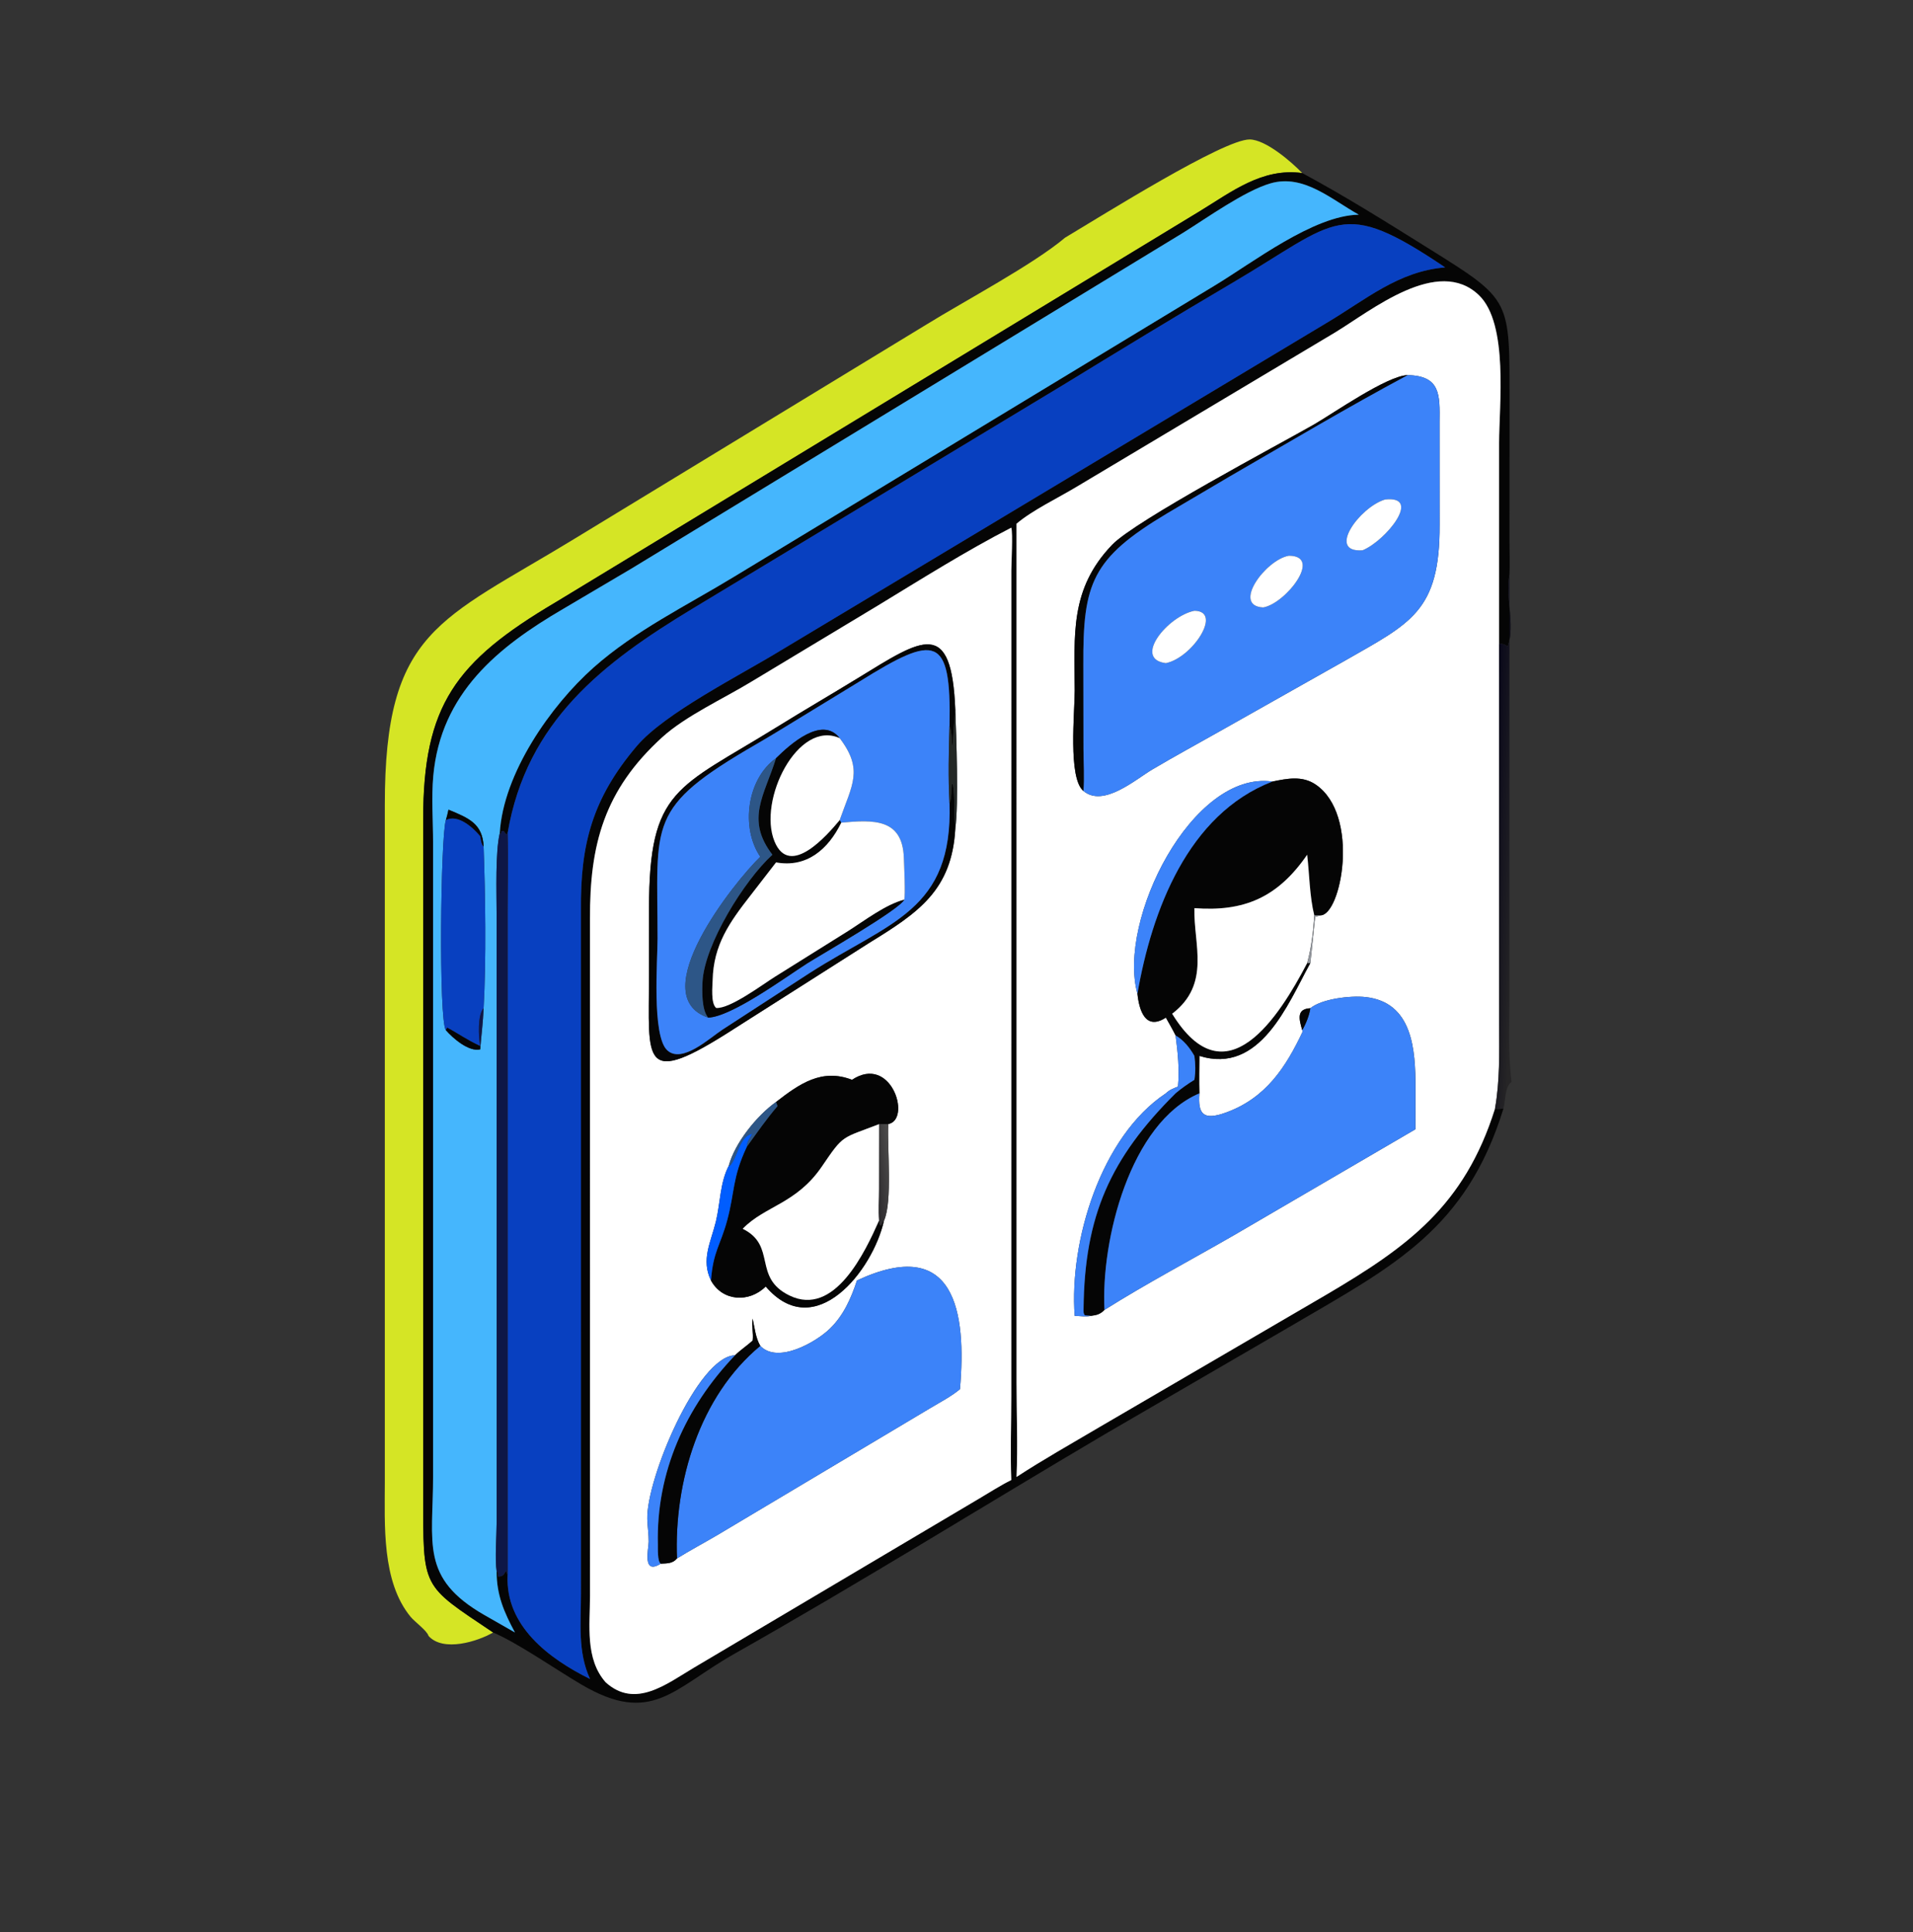<svg width="100" height="101" viewBox="0 0 100 101" fill="none" xmlns="http://www.w3.org/2000/svg">
<rect x="0" y="0" width="100" height="101" fill="#333333" stroke="none"/>
<path d="M68.074 9.048C65.977 8.761 64.382 10.029 62.693 11.057L29.052 31.483C23.798 34.587 22.123 36.884 22.122 42.819L22.124 78.12C22.125 83.117 22.009 82.807 25.778 85.342C24.975 85.81 23.169 86.381 22.4 85.521C22.336 85.262 21.681 84.785 21.468 84.528C19.942 82.681 20.115 79.702 20.116 77.44L20.116 42.083C20.113 32.937 22.971 32.47 30.037 28.162L48.447 16.954C50.457 15.714 54.013 13.827 55.675 12.425C57.677 11.23 63.968 7.278 65.326 7.291C66.168 7.299 67.512 8.463 68.074 9.048Z" fill="#D5E525"/>
<path d="M25.776 85.341C22.007 82.806 22.123 83.116 22.123 78.119L22.121 42.818C22.122 36.883 23.797 34.586 29.05 31.482L62.692 11.056C64.38 10.028 65.976 8.76 68.073 9.047C70.334 10.264 72.511 11.633 74.688 12.993C79.049 15.718 78.911 15.615 78.908 21.135L78.906 28.346C78.906 28.905 78.934 29.479 78.905 30.037C78.67 31.223 79.217 32.656 78.814 33.792C78.663 33.691 78.548 33.648 78.362 33.654L78.362 23.159C78.362 21.206 78.869 16.936 77.313 15.435C75.169 13.367 71.694 16.225 69.785 17.382L56.279 25.446C55.318 26.027 53.964 26.672 53.135 27.378L53.136 72.306C53.136 73.93 53.208 75.591 53.135 77.212C54.538 76.295 56.01 75.468 57.453 74.615L69.333 67.682C73.565 65.188 76.551 63.049 78.147 57.959C78.296 58 78.44 57.952 78.589 57.959C76.65 64.253 72.86 66.174 67.641 69.23L57.751 74.98C51.298 78.789 44.932 82.76 38.408 86.447C35.188 88.266 34.081 90.237 30.378 88.055C29.044 87.27 27.065 85.889 25.776 85.341ZM26.536 43.553L26.474 43.63C26.424 43.569 26.376 43.507 26.328 43.445L26.227 43.444C26.193 43.539 26.208 43.49 26.184 43.594L26.124 43.553C26.309 40.425 28.79 36.885 31.025 34.899C33.215 32.953 35.9 31.658 38.386 30.142L63.499 14.925C65.475 13.735 68.662 11.26 71.031 11.221C69.601 10.431 68.151 9.082 66.415 9.584C65.057 9.977 63.081 11.401 61.849 12.166L33.001 29.727L29.442 31.83C26.037 33.817 23.042 36.23 22.649 40.566C22.547 41.699 22.638 42.916 22.639 44.056L22.639 77.179C22.64 80.676 21.954 82.495 25.32 84.428L26.919 85.341C26.35 84.285 25.956 83.373 25.961 82.146L26.028 82.213L26.026 82.413C26.29 82.425 26.331 82.322 26.455 82.115L26.536 82.358C26.414 85 28.694 86.71 30.845 87.774C30.189 86.352 30.369 84.84 30.369 83.314L30.367 47.582C30.336 44.157 30.954 41.75 33.287 39.001C34.748 37.28 38.658 35.32 40.771 34.028L69.338 16.886C71.367 15.685 73.1 14.172 75.545 13.979C70.044 10.28 69.981 11.52 64.369 14.818C61.405 16.56 58.472 18.353 55.538 20.146L36.21 31.814C31.546 34.632 27.529 37.695 26.536 43.553ZM52.866 27.584C50.48 28.811 48.183 30.263 45.892 31.656L39.31 35.618C37.839 36.516 35.843 37.425 34.614 38.544C31.578 41.31 30.827 44.157 30.842 48.027L30.842 83.431C30.841 84.95 30.575 86.726 31.667 87.952C33.212 89.339 34.83 88.041 36.291 87.172L51.197 78.336C51.748 78.012 52.293 77.655 52.866 77.373C52.805 75.928 52.866 74.461 52.866 73.013L52.867 29.819C52.868 29.376 52.956 27.895 52.866 27.584Z" fill="#050505"/>
<path d="M26.124 43.554C25.89 44.555 25.957 46.623 25.96 47.711L25.962 79.56C25.961 80.283 25.862 81.486 25.961 82.147C25.955 83.375 26.35 84.287 26.919 85.343L25.32 84.429C21.954 82.496 22.64 80.677 22.639 77.181L22.639 44.058C22.638 42.917 22.547 41.701 22.649 40.567C23.042 36.231 26.037 33.818 29.442 31.831L33.001 29.729L61.849 12.167C63.081 11.403 65.057 9.979 66.415 9.586C68.151 9.083 69.601 10.433 71.031 11.223C68.662 11.261 65.475 13.737 63.499 14.927L38.386 30.143C35.9 31.659 33.214 32.955 31.025 34.9C28.79 36.887 26.309 40.426 26.124 43.554ZM23.442 42.328C23.407 42.513 23.357 42.693 23.306 42.874C23.03 43.743 22.925 53.331 23.306 53.856C23.67 54.272 24.502 55.002 25.101 54.859C25.16 54.137 25.251 53.44 25.28 52.708C25.421 50.228 25.372 46.758 25.28 44.27C25.228 43.056 24.506 42.77 23.442 42.328Z" fill="#45B6FD"/>
<path d="M26.536 43.553C27.529 37.696 31.545 34.633 36.209 31.815L55.538 20.148C58.472 18.354 61.405 16.561 64.369 14.819C69.98 11.521 70.044 10.281 75.545 13.98C73.1 14.173 71.367 15.686 69.337 16.887L40.771 34.029C38.657 35.321 34.747 37.281 33.287 39.002C30.953 41.751 30.335 44.158 30.367 47.583L30.369 83.316C30.369 84.841 30.188 86.353 30.844 87.775C28.694 86.712 26.413 85.001 26.536 82.359L26.535 47.828C26.535 46.406 26.577 44.975 26.536 43.553Z" fill="#0840C0"/>
<path d="M53.137 27.379C53.965 26.672 55.319 26.028 56.281 25.447L69.786 17.383C71.695 16.226 75.17 13.368 77.315 15.436C78.87 16.937 78.364 21.207 78.364 23.16L78.364 33.655L78.366 53.587C78.368 55.075 78.41 56.484 78.149 57.96C76.553 63.049 73.567 65.189 69.334 67.683L57.455 74.616C56.012 75.469 54.54 76.296 53.137 77.213C53.21 75.592 53.138 73.931 53.138 72.307L53.137 27.379ZM73.592 19.609C72.51 19.634 69.677 21.624 68.676 22.198C66.881 23.227 59.358 27.205 58.131 28.486C55.914 30.801 56.17 33.174 56.179 36.112C56.182 37.19 55.819 40.687 56.635 41.349C57.679 42.227 59.358 40.745 60.248 40.219C61.39 39.544 62.56 38.907 63.715 38.255L70.265 34.56C73.739 32.568 75.274 31.983 75.255 27.423L75.253 22.071C75.269 20.637 75.304 19.651 73.592 19.609ZM66.517 40.857C62.319 40.261 58.396 48.111 59.458 51.95C59.55 52.834 59.885 53.889 60.944 53.198C61.114 53.505 61.295 53.811 61.451 54.125C61.57 55.014 61.661 55.908 61.578 56.805C61.333 56.9 61.138 56.971 60.944 57.157C57.544 59.413 55.89 64.895 56.178 68.79C56.424 68.796 56.792 68.851 57.022 68.79C57.344 68.748 57.505 68.709 57.737 68.478C59.94 67.09 62.249 65.873 64.505 64.573L73.991 59.035L73.994 56.863C73.994 54.875 73.848 52.387 71.371 52.122C70.602 52.04 69.109 52.209 68.496 52.707C67.767 52.749 67.903 53.269 68.074 53.855L68.101 53.917C67.218 55.794 66.166 57.412 64.079 58.163C62.907 58.585 62.614 58.261 62.698 57.157C62.679 56.506 62.693 55.852 62.698 55.2C65.869 56.197 67.325 52.481 68.459 50.415L68.496 50.349C68.534 50.079 68.74 47.947 68.75 47.928L69.011 47.854C70.107 47.892 71.127 42.6 68.767 41.01C68.067 40.539 67.284 40.7 66.517 40.857Z" fill="white"/>
<path d="M56.635 41.349C55.82 40.687 56.182 37.19 56.179 36.112C56.17 33.173 55.914 30.801 58.131 28.486C59.358 27.205 66.881 23.227 68.677 22.198C69.677 21.624 72.51 19.634 73.593 19.609C70.439 21.296 67.381 23.118 64.284 24.907L61.012 26.837C57.068 29.192 56.608 30.496 56.63 34.764L56.637 39.163C56.638 39.875 56.697 40.642 56.635 41.349Z" fill="#050505"/>
<path d="M73.592 19.609C75.304 19.651 75.269 20.637 75.253 22.071L75.255 27.423C75.274 31.983 73.739 32.568 70.265 34.56L63.716 38.255C62.56 38.907 61.39 39.544 60.248 40.219C59.358 40.745 57.679 42.227 56.635 41.349C56.697 40.642 56.638 39.875 56.637 39.163L56.63 34.764C56.608 30.496 57.068 29.192 61.012 26.837L64.284 24.907C67.381 23.118 70.439 21.296 73.592 19.609ZM72.401 26.114C71.075 26.511 69.327 28.91 71.229 28.767C72.428 28.277 74.374 25.892 72.401 26.114ZM67.376 29.053C66.17 29.254 64.375 31.68 66.035 31.755C67.191 31.561 69.17 29.056 67.376 29.053ZM62.438 31.93C61.045 32.209 59.204 34.454 60.944 34.667C62.331 34.392 63.933 31.943 62.438 31.93Z" fill="#3C83F9"/>
<path d="M71.229 28.767C69.327 28.91 71.075 26.511 72.401 26.114C74.374 25.892 72.428 28.276 71.229 28.767Z" fill="white"/>
<path d="M31.666 87.953C30.575 86.727 30.841 84.95 30.842 83.431L30.841 48.027C30.826 44.157 31.577 41.31 34.614 38.544C35.843 37.425 37.839 36.517 39.309 35.619L45.891 31.656C48.182 30.263 50.48 28.812 52.865 27.584C52.955 27.895 52.867 29.377 52.867 29.819L52.865 73.013C52.865 74.461 52.805 75.928 52.865 77.373C52.292 77.655 51.747 78.013 51.196 78.336L36.291 87.172C34.829 88.042 33.212 89.339 31.666 87.953ZM49.937 37.131C49.748 32.275 48.232 33.373 44.851 35.446C43.448 36.306 42.025 37.132 40.624 38C35.388 41.243 33.931 41.201 33.925 47.512L33.924 51.043C33.925 55.499 33.45 56.962 38.424 53.751L45.432 49.294C47.994 47.718 49.761 46.548 49.937 43.31C50.115 42.084 49.989 38.416 49.937 37.131ZM40.567 57.608C39.57 58.314 38.415 59.749 38.098 60.936C37.634 61.819 37.653 62.907 37.421 63.861C37.16 64.935 36.635 65.851 37.164 66.939C37.758 68.029 39.152 68.124 40.028 67.255C42.601 70.262 45.63 66.418 46.21 63.809C46.657 62.828 46.372 60.017 46.431 58.768L46.509 58.743C47.61 58.387 46.555 55.117 44.538 56.45C42.966 55.842 41.807 56.646 40.567 57.608ZM39.743 70.357C39.499 69.949 39.443 69.394 39.344 68.934C39.284 69.326 39.389 69.7 39.344 70.081C39.05 70.347 38.704 70.575 38.423 70.849C36.466 70.902 33.774 77.34 33.836 79.414C33.848 79.808 33.912 80.205 33.909 80.598C33.906 80.965 33.556 82.362 34.538 81.745C34.86 81.727 35.163 81.744 35.388 81.472C36.071 81.05 36.779 80.672 37.472 80.266L48.617 73.62C49.137 73.306 49.715 73.012 50.181 72.623C50.531 68.585 49.932 64.544 44.796 66.939C44.489 67.874 44.102 68.756 43.387 69.454C42.676 70.149 40.661 71.322 39.743 70.357Z" fill="white"/>
<path d="M66.034 31.755C64.374 31.68 66.169 29.253 67.376 29.053C69.17 29.056 67.19 31.561 66.034 31.755Z" fill="white"/>
<path d="M78.363 33.654C78.549 33.649 78.664 33.692 78.815 33.792C79.218 32.656 78.671 31.224 78.906 30.037L78.904 52.302C78.904 53.719 78.837 55.154 79.015 56.562C78.649 56.827 78.707 57.539 78.59 57.96C78.441 57.953 78.297 58 78.148 57.96C78.409 56.484 78.368 55.075 78.365 53.586L78.363 33.654Z" fill="url(#paint0_linear_10248_2865)"/>
<path d="M60.943 34.667C59.203 34.453 61.044 32.209 62.436 31.93C63.932 31.943 62.33 34.392 60.943 34.667Z" fill="white"/>
<path d="M49.939 43.31C49.763 46.548 47.996 47.718 45.434 49.294L38.426 53.751C33.452 56.962 33.927 55.5 33.926 51.043L33.927 47.512C33.933 41.201 35.39 41.243 40.626 38C42.027 37.132 43.45 36.306 44.853 35.446C48.234 33.373 49.75 32.275 49.939 37.131C49.882 37.744 49.827 38.357 49.804 38.972L49.778 38.958C49.73 38.653 49.76 38.23 49.634 37.959C49.735 33.139 48.893 33.163 44.957 35.611L41.826 37.524C41.058 37.997 40.29 38.467 39.51 38.919C33.769 42.246 34.37 42.969 34.374 49.059C34.375 50.159 34.063 54.156 34.881 54.909C35.659 55.625 37.115 54.25 37.765 53.828L42.327 50.866C46.531 48.173 49.809 47.622 49.634 41.991C49.779 41.661 49.702 41.328 49.753 40.984L49.81 40.999C49.926 41.614 49.861 42.619 49.939 43.31Z" fill="#050505"/>
<path d="M49.635 41.99C49.809 47.622 46.532 48.173 42.327 50.865L37.765 53.828C37.115 54.249 35.659 55.624 34.881 54.908C34.063 54.156 34.375 50.159 34.374 49.059C34.37 42.969 33.769 42.246 39.51 38.919C40.29 38.467 41.058 37.996 41.826 37.524L44.958 35.611C48.893 33.163 49.735 33.139 49.635 37.959C49.592 39.278 49.563 40.671 49.635 41.99ZM43.893 38.588C42.971 37.394 41.291 38.925 40.569 39.636C39.037 40.726 38.717 43.283 39.745 44.789C38.409 46.078 33.629 52.047 37.019 53.197C38.242 53.16 41.084 51.072 42.198 50.361C42.829 49.958 47.072 47.524 47.266 47.029C47.343 46.893 47.259 45.092 47.249 44.827C47.17 42.794 45.683 42.846 43.978 43.006L43.893 42.873C44.536 41.035 45.152 40.241 43.893 38.588Z" fill="#3C83F9"/>
<path d="M49.938 37.131C49.989 38.416 50.116 42.084 49.938 43.31C49.86 42.619 49.925 41.614 49.809 40.999L49.752 40.984C49.701 41.328 49.778 41.661 49.633 41.99C49.562 40.671 49.591 39.278 49.633 37.959C49.759 38.23 49.728 38.653 49.777 38.958L49.803 38.972C49.826 38.357 49.881 37.744 49.938 37.131Z" fill="#242826"/>
<path d="M43.891 38.589C41.712 37.609 39.604 41.823 40.483 43.983C41.281 45.94 43.263 43.628 43.891 42.874L43.976 43.007C43.297 44.401 42.167 45.379 40.567 45.084L39.227 46.818C38.135 48.217 37.297 49.392 37.252 51.234C37.244 51.566 37.146 52.449 37.436 52.694C38.156 52.748 39.879 51.455 40.496 51.07L44.334 48.67C45.199 48.123 46.279 47.29 47.264 47.031C47.07 47.526 42.827 49.96 42.196 50.362C41.082 51.074 38.24 53.161 37.017 53.199C36.678 52.798 36.698 51.818 36.724 51.321C36.825 49.38 38.908 46.019 40.377 44.684C38.957 42.831 39.959 41.589 40.567 39.637C41.289 38.926 42.969 37.396 43.891 38.589Z" fill="#050505"/>
<path d="M43.893 42.874C43.266 43.628 41.283 45.94 40.486 43.982C39.606 41.823 41.714 37.608 43.893 38.589C45.153 40.242 44.536 41.036 43.893 42.874Z" fill="white"/>
<path d="M39.742 44.789C38.714 43.283 39.034 40.727 40.566 39.637C39.958 41.588 38.956 42.831 40.376 44.683C38.907 46.018 36.824 49.379 36.723 51.32C36.697 51.818 36.677 52.797 37.016 53.198C33.627 52.048 38.406 46.079 39.742 44.789Z" fill="#2D5687"/>
<path d="M66.517 40.856C67.284 40.7 68.067 40.538 68.767 41.009C71.127 42.599 70.107 47.892 69.01 47.853H68.704C68.454 46.838 68.454 45.723 68.332 44.682C66.78 46.937 65.013 47.669 62.437 47.474C62.391 49.383 63.31 51.44 61.275 52.995C64.084 57.571 66.869 53.141 68.332 50.348H68.496L68.459 50.414C67.324 52.48 65.869 56.196 62.697 55.2C62.693 55.852 62.679 56.505 62.697 57.157C59.07 58.691 57.544 64.856 57.736 68.477C57.505 68.709 57.344 68.748 57.022 68.79L56.712 68.761C56.624 68.667 56.642 68.528 56.643 68.402C56.694 63.559 58.043 60.546 61.451 57.157C61.763 56.893 62.091 56.664 62.437 56.45C62.503 56.016 62.494 55.634 62.437 55.2C62.191 54.77 61.881 54.383 61.451 54.125C61.295 53.81 61.114 53.504 60.944 53.197C59.885 53.889 59.549 52.833 59.458 51.95C60.208 47.612 62.094 42.56 66.517 40.856Z" fill="#050505"/>
<path d="M59.457 51.95C58.395 48.11 62.318 40.26 66.516 40.856C62.094 42.561 60.208 47.612 59.457 51.95Z" fill="#3C83F9"/>
<path d="M23.309 42.874C23.36 42.693 23.409 42.513 23.445 42.328C24.509 42.77 25.231 43.056 25.282 44.27C25.153 44.125 25.139 43.902 25.103 43.717C24.725 43.265 23.948 42.548 23.309 42.874Z" fill="#050505"/>
<path d="M23.307 42.873C23.946 42.547 24.724 43.265 25.101 43.716C25.137 43.901 25.151 44.124 25.28 44.269C25.372 46.757 25.422 50.228 25.28 52.707C24.953 53.055 25.015 54.21 25.101 54.687C24.345 54.333 23.993 54.055 23.376 53.725L23.307 53.855C22.926 53.331 23.03 43.742 23.307 42.873Z" fill="#0840C0"/>
<path d="M43.977 43.007C45.682 42.847 47.169 42.794 47.248 44.828C47.258 45.092 47.342 46.893 47.265 47.03C46.281 47.289 45.2 48.123 44.335 48.67L40.497 51.07C39.88 51.455 38.157 52.747 37.437 52.693C37.147 52.448 37.245 51.566 37.253 51.233C37.298 49.391 38.136 48.216 39.228 46.817L40.568 45.084C42.168 45.378 43.298 44.4 43.977 43.007Z" fill="white"/>
<path d="M26.125 43.553L26.185 43.595C26.209 43.491 26.194 43.54 26.228 43.445L26.329 43.446C26.377 43.508 26.425 43.57 26.474 43.631L26.537 43.553C26.578 44.975 26.536 46.406 26.536 47.828L26.537 82.359L26.456 82.116C26.331 82.323 26.291 82.426 26.027 82.414L26.029 82.215L25.962 82.147C25.863 81.486 25.962 80.282 25.963 79.56L25.96 47.711C25.958 46.622 25.891 44.554 26.125 43.553Z" fill="#0E1747"/>
<path d="M68.33 44.684C68.452 45.725 68.453 46.839 68.702 47.855C68.65 48.706 68.55 49.524 68.33 50.349C66.868 53.142 64.082 57.572 61.273 52.996C63.308 51.441 62.389 49.385 62.435 47.476C65.011 47.67 66.778 46.938 68.33 44.684Z" fill="white"/>
<path d="M68.704 47.853H69.011L68.751 47.928C68.74 47.946 68.534 50.078 68.496 50.348H68.332C68.552 49.523 68.652 48.705 68.704 47.853Z" fill="#92969D"/>
<path d="M68.494 52.708C69.107 52.21 70.6 52.041 71.369 52.123C73.846 52.388 73.992 54.876 73.992 56.864L73.989 59.036L64.503 64.574C62.247 65.874 59.938 67.091 57.735 68.479C57.542 64.857 59.069 58.693 62.696 57.158C62.612 58.261 62.905 58.586 64.077 58.164C66.164 57.413 67.216 55.795 68.099 53.919L68.072 53.856C68.257 53.535 68.45 53.072 68.494 52.708Z" fill="#3C83F9"/>
<path d="M25.1 54.687C25.014 54.21 24.952 53.055 25.279 52.707C25.251 53.44 25.16 54.136 25.1 54.858V54.687Z" fill="#0E1747"/>
<path d="M68.073 53.855C67.902 53.269 67.766 52.75 68.495 52.707C68.451 53.072 68.258 53.535 68.073 53.855Z" fill="#050505"/>
<path d="M23.309 53.855L23.377 53.725C23.994 54.055 24.347 54.333 25.103 54.687V54.858C24.505 55.001 23.672 54.271 23.309 53.855Z" fill="#050505"/>
<path d="M61.45 54.125C61.88 54.383 62.19 54.771 62.436 55.2C62.493 55.634 62.502 56.016 62.436 56.45C62.09 56.664 61.762 56.894 61.45 57.157C58.041 60.547 56.693 63.559 56.642 68.403C56.641 68.529 56.623 68.668 56.711 68.761L57.021 68.79C56.791 68.85 56.423 68.795 56.176 68.79C55.889 64.895 57.543 59.412 60.943 57.157C61.136 56.971 61.332 56.899 61.576 56.804C61.66 55.908 61.569 55.014 61.45 54.125Z" fill="#3C83F9"/>
<path d="M40.566 57.609C41.807 56.647 42.966 55.842 44.537 56.45C46.554 55.118 47.609 58.388 46.509 58.743L46.431 58.768H45.948C43.977 59.532 44.114 59.283 42.967 60.972C41.634 62.935 39.98 63.039 38.822 64.238C40.62 65.126 39.327 66.778 41.262 67.724C43.63 68.881 45.231 65.419 45.948 63.809L45.996 64.042L46.057 64.059L46.052 64.102L46.069 64.055C46.11 63.945 46.124 63.894 46.21 63.809C45.63 66.418 42.601 70.262 40.028 67.256C39.152 68.124 37.757 68.029 37.164 66.939C37.273 65.431 37.655 65.113 38.008 63.813C38.416 62.311 38.269 61.581 39.041 59.945C39.573 59.213 40.048 58.518 40.643 57.824L40.566 57.609Z" fill="#050505"/>
<path d="M38.098 60.937C38.415 59.75 39.57 58.315 40.567 57.609L40.644 57.824C40.049 58.519 39.573 59.214 39.042 59.945C39.017 59.706 39.218 59.485 39.316 59.279C38.648 59.378 38.553 60.551 38.136 60.965L38.098 60.937Z" fill="#2D5687"/>
<path d="M45.95 58.768H46.434C46.374 60.017 46.659 62.828 46.213 63.809C46.126 63.893 46.113 63.944 46.072 64.054L46.054 64.101L46.06 64.058L45.999 64.041L45.95 63.809C45.898 63.28 45.945 62.703 45.946 62.169L45.95 58.768Z" fill="url(#paint1_linear_10248_2865)"/>
<path d="M38.824 64.237C39.982 63.038 41.637 62.935 42.97 60.971C44.116 59.283 43.98 59.531 45.95 58.768L45.946 62.169C45.945 62.703 45.898 63.28 45.95 63.809C45.234 65.419 43.632 68.88 41.265 67.723C39.33 66.778 40.622 65.125 38.824 64.237Z" fill="white"/>
<path d="M38.099 60.937L38.137 60.965C38.553 60.551 38.649 59.378 39.317 59.279C39.219 59.485 39.018 59.706 39.043 59.945C38.27 61.581 38.417 62.312 38.009 63.813C37.656 65.114 37.275 65.431 37.166 66.94C36.636 65.852 37.161 64.936 37.422 63.862C37.654 62.907 37.635 61.82 38.099 60.937Z" fill="#005DFF"/>
<path d="M39.743 70.358C40.661 71.323 42.676 70.15 43.387 69.455C44.102 68.757 44.489 67.875 44.796 66.94C49.932 64.545 50.531 68.586 50.181 72.624C49.715 73.012 49.137 73.307 48.617 73.621L37.472 80.267C36.779 80.673 36.071 81.05 35.388 81.473C35.229 77.479 36.569 72.983 39.743 70.358Z" fill="#3C83F9"/>
<path d="M39.346 68.936C39.444 69.395 39.501 69.95 39.745 70.358C36.571 72.983 35.231 77.479 35.389 81.473C35.165 81.746 34.862 81.729 34.54 81.746C34.361 81.629 34.395 80.942 34.391 80.74C34.299 76.973 35.829 73.568 38.425 70.85C38.706 70.577 39.051 70.348 39.346 70.082C39.391 69.701 39.286 69.327 39.346 68.936Z" fill="#050505"/>
<path d="M34.539 81.746C33.557 82.363 33.907 80.966 33.91 80.599C33.913 80.206 33.849 79.809 33.837 79.415C33.775 77.341 36.467 70.903 38.424 70.85C35.828 73.568 34.298 76.973 34.389 80.74C34.394 80.942 34.36 81.629 34.539 81.746Z" fill="#3C83F9"/>
<defs>
<linearGradient id="paint0_linear_10248_2865" x1="77.825" y1="45.757" x2="79.334" y2="45.832" gradientUnits="userSpaceOnUse">
<stop stop-color="#0A091A"/>
<stop offset="1" stop-color="#262526"/>
</linearGradient>
<linearGradient id="paint1_linear_10248_2865" x1="45.616" y1="61.487" x2="46.584" y2="61.378" gradientUnits="userSpaceOnUse">
<stop stop-color="#2A282B"/>
<stop offset="1" stop-color="#494848"/>
</linearGradient>
</defs>
</svg>
